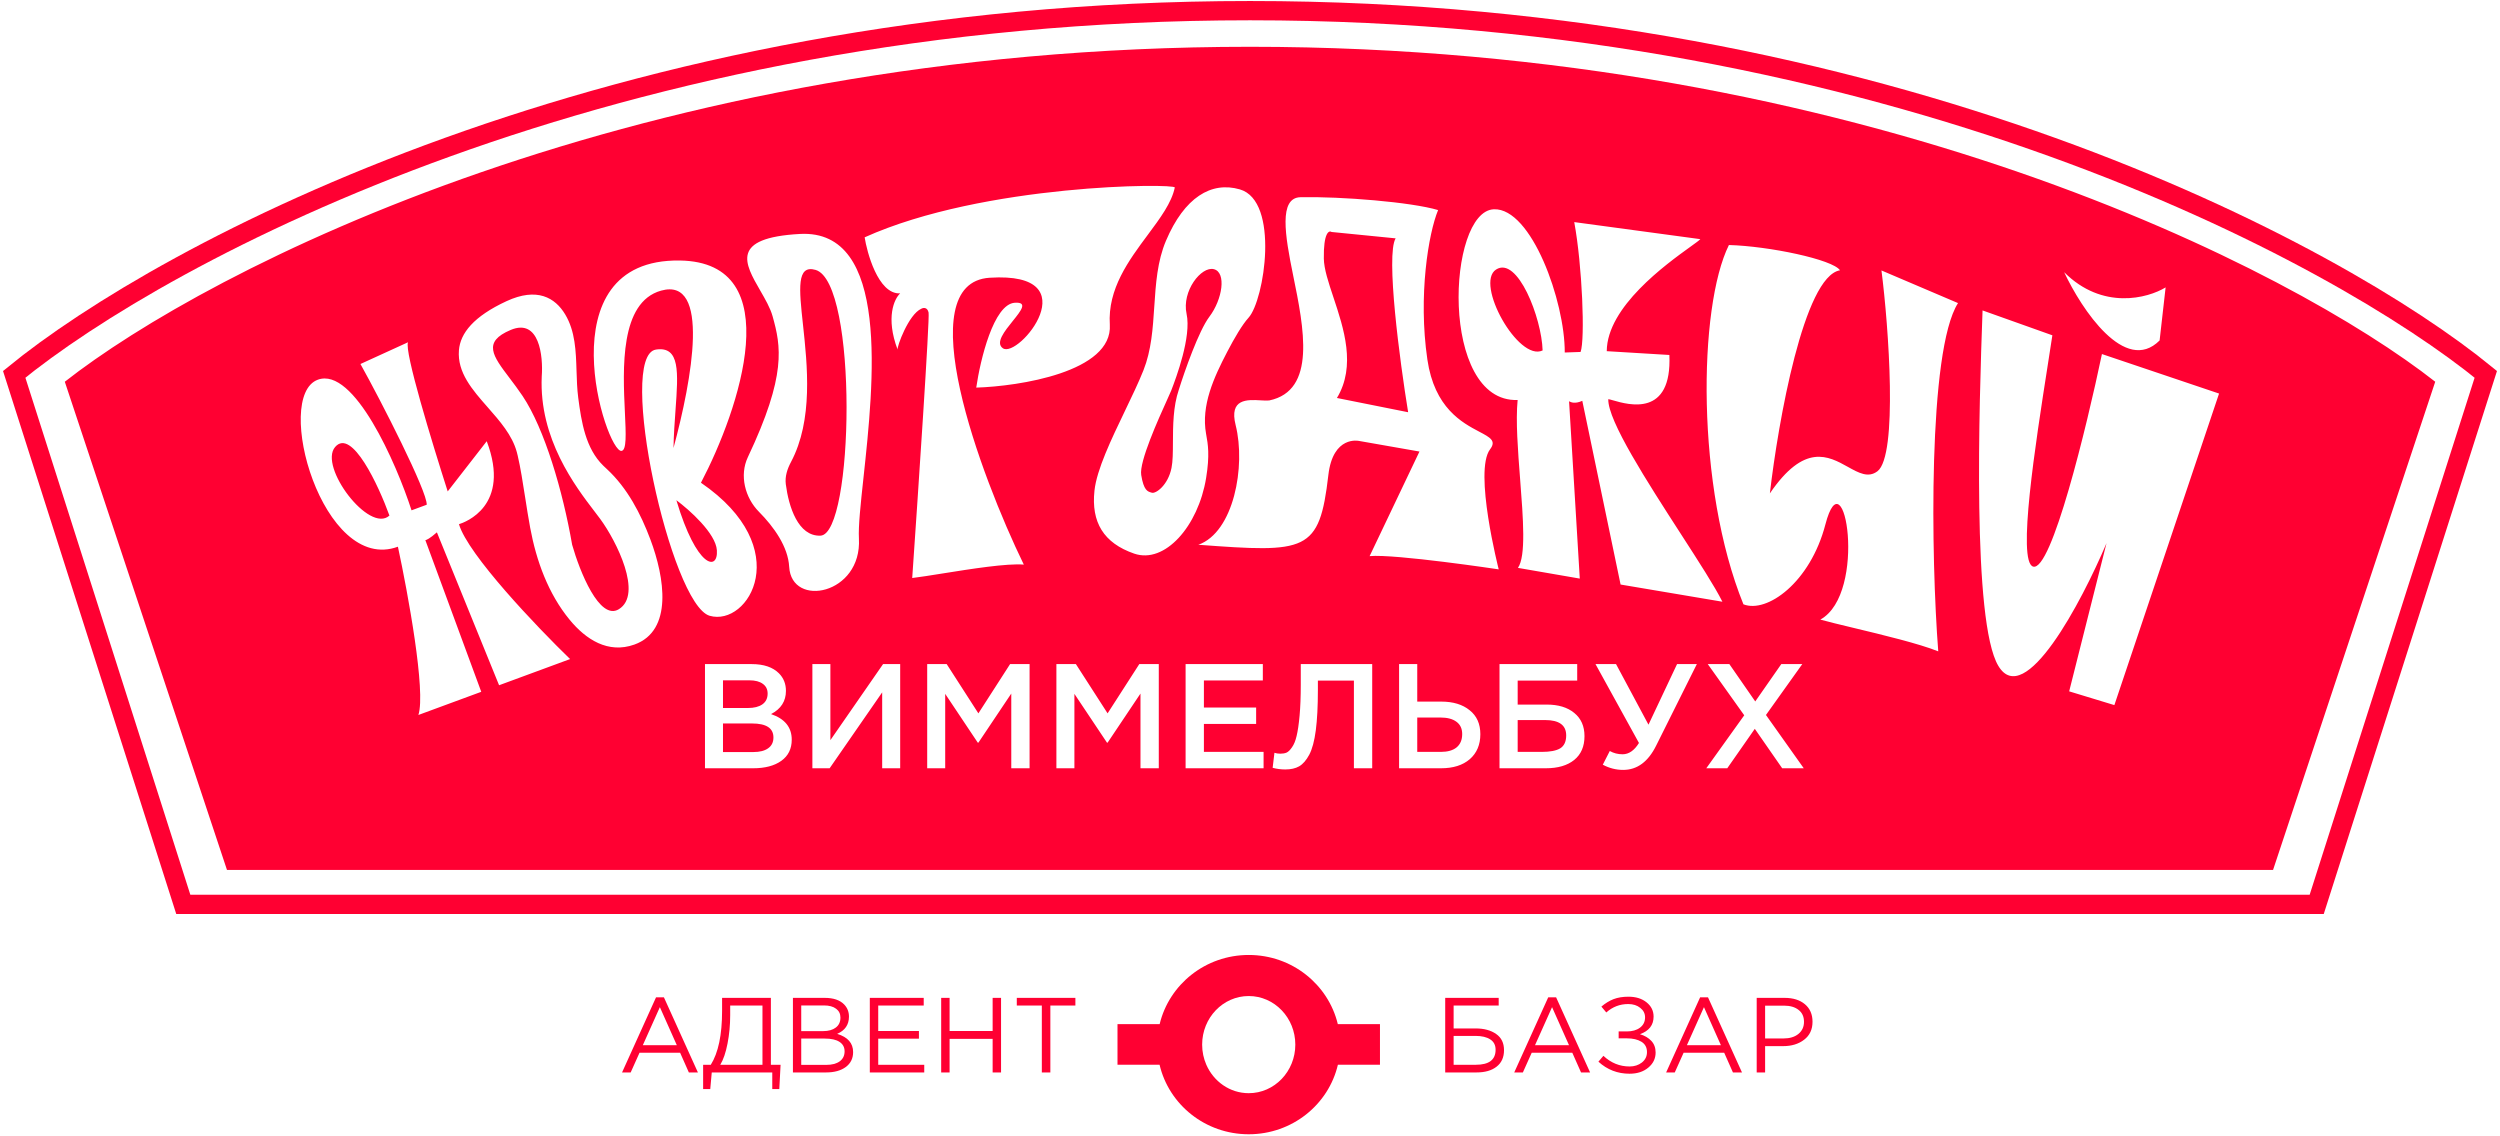 <?xml version="1.0" encoding="UTF-8"?> <svg xmlns="http://www.w3.org/2000/svg" width="704" height="320" viewBox="0 0 704 320" fill="none"><path fill-rule="evenodd" clip-rule="evenodd" d="M685.759 107.498L640.093 244.968H352.004H63.916L18.25 107.498C58.3 76.057 179.262 13.175 352.004 13.175C524.747 13.175 645.709 76.057 685.759 107.498ZM115.887 143.71C111.632 130.503 99.645 103.188 89.5 106.927C76.82 111.6 90.86 161.762 112.051 153.952C114.87 167.021 119.969 194.794 117.819 201.338L135.521 194.814L119.78 152.105C120.037 152.101 121.046 151.657 123.03 149.906L140.542 192.964L160.541 185.593C151.171 176.517 131.793 156.215 129.242 147.616C130.889 147.101 143.989 142.49 137.066 124.248L126.074 138.381C121.619 124.459 113.771 98.764 114.903 96.381L101.5 102.504C107.354 112.967 120.369 138.49 120.165 142.133L115.887 143.71ZM109.664 145.184C106.659 136.857 99.055 120.37 94.361 125.887C89.666 131.403 104.008 150.363 109.664 145.184ZM420.693 58.931C431.263 58.561 440.694 84.861 440.635 99.266L445.093 99.11C446.39 95.587 445.57 74.766 443.307 62.542L478.817 67.345C478.502 67.695 477.478 68.433 476.004 69.495L476.003 69.496L476.003 69.496L476.002 69.496L476.002 69.496C469.139 74.441 452.537 86.401 452.462 98.891L470.096 99.96C470.87 117.539 458.593 113.994 454.246 112.739C453.588 112.549 453.112 112.412 452.89 112.408C452.732 118.465 463.871 135.713 473.309 150.329C478.373 158.17 482.947 165.254 485.026 169.446L456.356 164.604L445.574 112.871C443.477 113.821 442.368 113.259 441.971 113.058C441.918 113.031 441.878 113.011 441.849 113.001L444.868 162.93L427.455 159.915C429.749 156.611 428.928 146.04 428.073 135.028C427.441 126.888 426.79 118.506 427.365 112.641C405.285 113.413 407.481 59.392 420.693 58.931ZM434.4 98.686C434.138 89.497 427.329 72.002 421.287 75.905C415.244 79.807 427.566 101.941 434.4 98.686ZM145.528 127.288C145.617 127.616 145.702 127.95 145.781 128.289C146.579 131.706 147.219 135.816 147.879 140.047L147.879 140.047L147.88 140.047C148.325 142.901 148.778 145.81 149.295 148.6C151.02 157.924 154.384 167.191 160.405 174.516C164.964 180.061 171.229 184.164 178.645 181.51C189.6 177.59 187.146 162.578 183.159 151.936C180.422 144.632 176.649 137.412 170.924 132.114L170.924 132.114L170.924 132.114L170.923 132.114L170.923 132.114C170.566 131.783 170.215 131.459 169.867 131.119C164.911 126.275 163.723 118.865 162.829 111.994C162.51 109.54 162.431 107.016 162.352 104.497C162.176 98.876 162.001 93.28 159.162 88.544C156.313 83.792 151.213 80.832 142.63 84.811C133.387 89.096 129.614 93.824 129.235 98.635C128.741 104.913 132.998 109.754 137.352 114.706C140.762 118.584 144.232 122.53 145.528 127.288ZM174.271 171.551C168.813 174.912 163.227 160.855 161.116 153.406C158.5 138.336 153.366 120.769 147.161 111.506C145.928 109.666 144.657 107.989 143.491 106.45C138.786 100.241 135.782 96.277 143.83 92.905C151.864 89.538 152.993 100.248 152.553 106.024C151.763 123.566 162.043 136.995 167.437 144.04L167.438 144.041C168.043 144.832 168.587 145.542 169.047 146.169C173.6 152.378 181.095 167.35 174.271 171.551ZM345.585 99.075C341.831 106.278 338.19 114.161 339.628 122.155L339.669 122.386C340.163 125.119 340.701 128.103 339.641 134.606C337.424 148.203 327.995 158.875 319.382 155.896C310.77 152.916 307.244 147.063 308.202 138.161C308.838 132.246 312.921 123.751 316.783 115.713C318.734 111.654 320.629 107.711 321.995 104.277C324.237 98.642 324.642 92.476 325.048 86.314C325.468 79.934 325.888 73.558 328.344 67.78C333.52 55.602 341.091 50.985 349.147 53.332C360.398 56.609 356.075 84.541 351.588 89.473C349.827 91.408 347.631 95.148 345.585 99.075ZM331.947 109.765C333.575 104.55 337.576 93.136 340.553 89.201C344.274 84.282 345.387 76.72 341.84 75.804C338.292 74.889 332.739 81.981 334.141 88.393C335.543 94.804 331.191 106.426 329.818 109.969C329.664 110.366 329.258 111.263 328.701 112.491L328.7 112.493L328.7 112.493C326.22 117.969 320.76 130.023 321.364 133.755C322.067 138.103 323.158 138.41 324.214 138.706L324.218 138.707C324.27 138.722 324.323 138.737 324.376 138.753C325.481 139.074 328.909 136.659 329.897 131.768C330.274 129.906 330.285 127.375 330.297 124.535C330.317 119.913 330.341 114.473 331.947 109.765ZM189.657 126.165C189.726 122.377 189.989 118.746 190.229 115.429C190.997 104.808 191.532 97.417 184.72 98.44C173.545 100.118 188.888 170.248 199.841 173.404C210.794 176.56 224.276 154.36 197.389 135.939C208.229 115.283 222.224 73.849 191.483 73.361C153.056 72.751 170.661 127.576 175.027 126.972C176.479 126.771 176.264 122.254 175.973 116.135V116.134C175.39 103.849 174.499 85.103 186.165 81.841C200.148 77.93 194.892 106.752 189.657 126.165ZM190.468 140.865C194.142 143.577 201.566 150.193 201.874 154.966C202.26 160.932 196.176 160.028 190.468 140.865ZM243.486 66.828C244.077 70.723 247.2 82.952 253.49 82.613C251.825 84.129 249.349 89.416 252.767 98.447C252.511 97.746 255.84 88.523 259.447 86.937C259.98 86.637 261.134 86.43 261.487 88.002C261.84 89.574 258.563 138.502 256.881 162.769C258.999 162.515 262.007 162.035 265.37 161.498L265.37 161.498L265.371 161.498L265.371 161.498L265.372 161.498C273.445 160.21 283.561 158.595 288.305 158.993C276.009 133.679 255.937 79.666 278.691 78.211C307.135 76.392 286.785 101.135 282.407 98.066C280.236 96.545 282.881 93.264 285.189 90.401C287.534 87.491 289.532 85.013 285.769 85.253C279.797 85.635 276.042 101.344 274.911 109.151C286.88 108.784 313.378 104.769 312.525 91.428C311.882 81.366 317.87 73.317 323.207 66.143C326.715 61.427 329.942 57.089 330.819 52.806C331.064 51.61 277.152 51.678 243.486 66.828ZM217.556 89.036C219.92 97.495 221.57 105.531 210.6 128.728C208.177 133.852 209.779 140.142 213.723 144.123C217.954 148.394 221.923 153.97 222.235 159.623C222.878 171.285 242.742 167.452 241.871 151.655C241.68 148.182 242.348 142.002 243.159 134.494L243.159 134.493C246.038 107.851 250.726 64.477 225.254 65.881C205.516 66.969 209.7 74.223 214.066 81.792C215.478 84.239 216.909 86.72 217.556 89.036ZM231.041 150.842C224.733 151.079 222.097 142.674 221.284 136.364C221.002 134.179 221.714 132.037 222.734 130.119C229.029 118.283 227.353 102.819 226.118 91.416C225.026 81.344 224.278 74.441 229.67 76.007C241.672 79.493 240.468 150.488 231.041 150.842ZM486.859 68.999C478.197 86.497 477.564 137.203 490.949 170.173C497.574 172.788 509.774 164.039 514.03 147.69C519.349 127.255 525.992 167.115 512.605 174.477C514.791 175.09 518.131 175.893 521.925 176.805C530.118 178.773 540.428 181.251 545.812 183.423C543.784 157.398 542.844 98.757 551.375 85.347L529.819 76.159C531.856 91.961 534.472 128.286 528.696 132.698C526.112 134.671 523.437 133.183 520.373 131.477C514.876 128.418 508.126 124.661 498.395 138.936C500.746 118.703 507.987 77.811 518.142 76.114C516.127 73.06 498.065 69.303 486.859 68.999ZM562.727 187.505C555.316 175.095 557.32 114.22 558.289 87.417L577.945 94.422C577.567 96.921 577.127 99.733 576.656 102.748L576.655 102.757L576.638 102.865L576.637 102.872L576.636 102.874L576.636 102.877L576.636 102.879C573.169 125.063 567.994 158.188 572.522 159.55C577.677 161.1 587.591 120.296 591.904 99.701L624.887 110.825L595.406 198.557L582.677 194.683L593.196 152.95C586.128 169.639 570.138 199.915 562.727 187.505ZM347.955 119.708C346.071 112.22 351.237 112.519 355.019 112.738C355.93 112.791 356.761 112.839 357.393 112.772C370.779 110.005 367.175 92.354 364.149 77.539C361.841 66.235 360.06 55.663 366.232 55.535C377.641 55.299 397.452 56.905 404.97 59.157C402.263 65.693 399.322 83.249 401.946 101.231C403.942 114.915 411.782 119.047 416.559 121.565C419.628 123.182 421.432 124.133 419.609 126.523C414.947 132.632 422.039 160.335 422.039 160.335C422.039 160.335 392.952 155.958 385.685 156.603L399.719 127.153L382.688 124.164C382.688 124.164 375.368 122.506 374.064 133.78C371.542 155.591 367.931 155.669 337.452 153.405C347.404 149.9 350.877 131.325 347.955 119.708ZM374.996 65.328C374.217 64.801 372.687 65.558 372.79 72.802C372.832 75.74 374.086 79.501 375.484 83.697C378.397 92.437 381.939 103.065 376.477 112.072L396.532 116.085C394.185 101.691 390.196 71.747 393.011 67.12L374.996 65.328ZM608.146 95.876C598.43 105.591 586.18 87.109 581.27 76.654C592.048 87.432 604.806 83.998 609.838 80.933L608.146 95.876ZM198.522 187.009V216.345H212.1C215.425 216.345 218.065 215.646 220.021 214.249C221.976 212.852 222.954 210.869 222.954 208.298C222.954 204.806 221.012 202.403 217.129 201.09C219.923 199.637 221.32 197.458 221.32 194.552C221.32 192.569 220.663 190.92 219.35 189.607C217.618 187.875 215.061 187.009 211.681 187.009H198.522ZM210.633 199.372H203.593V191.577H211.01C212.659 191.577 213.93 191.912 214.824 192.583C215.718 193.225 216.165 194.133 216.165 195.307C216.165 196.648 215.662 197.668 214.656 198.366C213.679 199.037 212.337 199.372 210.633 199.372ZM212.142 211.777H203.593V203.73H211.765C215.788 203.73 217.799 205.043 217.799 207.67C217.799 209.011 217.297 210.031 216.291 210.729C215.313 211.428 213.93 211.777 212.142 211.777ZM228.766 187.009V216.345H233.627L248.421 194.972V216.345H253.492V187.009H248.672L233.837 208.424V187.009H228.766ZM261.098 187.009V216.345H266.168V195.391L275.346 209.137H275.514L284.776 195.307V216.345H289.93V187.009H284.44L275.514 200.881L266.587 187.009H261.098ZM297.481 187.009V216.345H302.552V195.391L311.729 209.137H311.897L321.159 195.307V216.345H326.314V187.009H320.824L311.897 200.881L302.971 187.009H297.481ZM333.864 187.009V216.345H355.824V211.735H339.019V203.856H353.728V199.246H339.019V191.619H355.614V187.009H333.864ZM358.377 216.219C359.55 216.526 360.738 216.68 361.939 216.68C363.504 216.68 364.803 216.387 365.837 215.8C366.898 215.185 367.848 214.096 368.686 212.531C369.524 210.939 370.139 208.648 370.53 205.658C370.921 202.641 371.117 198.855 371.117 194.301V191.661H381.259V216.345H386.413V187.009H366.298V192.792C366.298 196.201 366.186 199.12 365.962 201.551C365.739 203.982 365.459 205.882 365.124 207.251C364.817 208.592 364.384 209.653 363.825 210.436C363.294 211.218 362.777 211.721 362.274 211.944C361.799 212.14 361.227 212.238 360.556 212.238C359.941 212.238 359.383 212.154 358.88 211.986L358.377 216.219ZM393.984 187.009V216.345H405.802C409.211 216.345 411.907 215.493 413.89 213.788C415.874 212.056 416.866 209.709 416.866 206.748C416.866 203.842 415.86 201.593 413.849 200.001C411.865 198.38 409.197 197.57 405.844 197.57H399.097V187.009H393.984ZM405.718 211.735H399.097V202.054H405.635C407.59 202.054 409.099 202.459 410.161 203.269C411.222 204.052 411.753 205.197 411.753 206.706C411.753 208.354 411.222 209.611 410.161 210.478C409.127 211.316 407.646 211.735 405.718 211.735ZM422.264 187.009V216.345H435.297C438.706 216.345 441.374 215.562 443.302 213.998C445.23 212.433 446.193 210.198 446.193 207.293C446.193 204.499 445.23 202.319 443.302 200.755C441.402 199.19 438.818 198.408 435.549 198.408H427.377V191.661H444.14V187.009H422.264ZM434.166 211.735H427.377V202.766H435.088C439.055 202.766 441.039 204.205 441.039 207.083C441.039 208.815 440.48 210.031 439.362 210.729C438.245 211.4 436.513 211.735 434.166 211.735ZM451.347 215.339C453.163 216.317 455.076 216.806 457.088 216.806C461.027 216.806 464.129 214.515 466.392 209.933L477.832 187.009H472.259L464.212 204.066L455.076 187.009H449.293L461.53 209.22C460.217 211.344 458.68 212.405 456.92 212.405C455.607 212.405 454.406 212.098 453.316 211.483L451.347 215.339ZM491.177 201.425L480.49 216.345H486.399L494.152 205.239L501.864 216.345H507.94L497.296 201.342L507.521 187.009H501.612L494.278 197.528L486.986 187.009H480.909L491.177 201.425Z" fill="#FF0032"></path><path fill-rule="evenodd" clip-rule="evenodd" d="M388.598 288.392H376.727C374.044 277.227 363.844 268.918 351.643 268.918C339.442 268.918 329.23 277.239 326.559 288.392H314.688V299.829H326.535C329.159 311.041 339.395 319.409 351.643 319.409C363.891 319.409 374.127 311.041 376.75 299.829H388.598V294.163V288.392ZM351.643 280.484C344.395 280.484 338.524 286.61 338.524 294.163C338.524 296.184 338.944 298.102 339.699 299.829C341.764 304.556 346.334 307.842 351.643 307.842C358.89 307.842 364.761 301.717 364.761 294.163C364.761 286.61 358.89 280.484 351.643 280.484Z" fill="#FF0032"></path><path d="M700 105.413L652.385 254.673H352H51.615L4 105.413C45.759 71.275 171.884 3 352 3C532.116 3 658.241 71.275 700 105.413Z" stroke="#FF0032" stroke-width="5.427"></path><path d="M175.17 302L184.74 280.85H186.96L196.53 302H193.98L191.52 296.45H180.09L177.6 302H175.17ZM181.02 294.32H190.59L185.82 283.61L181.02 294.32ZM198.001 306.68V299.84H200.161C202.281 296.46 203.341 291.4 203.341 284.66V281H217.081V299.84H219.811L219.451 306.68H217.471V302H200.431L200.011 306.68H198.001ZM202.831 299.84H214.711V283.16H205.621V285.89C205.621 288.65 205.371 291.31 204.871 293.87C204.371 296.43 203.691 298.42 202.831 299.84ZM223.288 302V281H232.228C234.688 281 236.518 281.62 237.718 282.86C238.618 283.8 239.068 284.94 239.068 286.28C239.068 288.56 237.958 290.18 235.738 291.14C238.738 292.04 240.238 293.75 240.238 296.27C240.238 298.05 239.548 299.45 238.168 300.47C236.788 301.49 234.938 302 232.618 302H223.288ZM225.628 299.87H232.678C234.278 299.87 235.538 299.54 236.458 298.88C237.378 298.2 237.838 297.26 237.838 296.06C237.838 294.9 237.358 294.01 236.398 293.39C235.458 292.77 234.078 292.46 232.258 292.46H225.628V299.87ZM225.628 290.36H231.838C233.298 290.36 234.468 290.03 235.348 289.37C236.228 288.71 236.668 287.77 236.668 286.55C236.668 285.49 236.258 284.66 235.438 284.06C234.638 283.44 233.498 283.13 232.018 283.13H225.628V290.36ZM244.939 302V281H260.119V283.16H247.309V290.33H258.769V292.49H247.309V299.84H260.269V302H244.939ZM265.036 302V281H267.406V290.33H279.526V281H281.896V302H279.526V292.55H267.406V302H265.036ZM293.379 302V283.16H286.329V281H302.829V283.16H295.779V302H293.379Z" fill="#FF0032"></path><path d="M406.97 302V281H422.03V283.16H409.34V289.61H415.55C417.91 289.61 419.83 290.13 421.31 291.17C422.79 292.19 423.53 293.71 423.53 295.73C423.53 297.75 422.83 299.3 421.43 300.38C420.05 301.46 418.17 302 415.79 302H406.97ZM409.34 299.84H415.61C419.31 299.84 421.16 298.43 421.16 295.61C421.16 294.31 420.66 293.34 419.66 292.7C418.66 292.04 417.27 291.71 415.49 291.71H409.34V299.84ZM426.41 302L435.98 280.85H438.2L447.77 302H445.22L442.76 296.45H431.33L428.84 302H426.41ZM432.26 294.32H441.83L437.06 283.61L432.26 294.32ZM458.871 302.36C455.511 302.36 452.591 301.23 450.111 298.97L451.521 297.32C453.641 299.32 456.101 300.32 458.901 300.32C460.241 300.32 461.391 299.95 462.351 299.21C463.311 298.45 463.791 297.47 463.791 296.27C463.791 294.97 463.271 294 462.231 293.36C461.191 292.72 459.821 292.4 458.121 292.4H455.811V290.45H458.121C459.641 290.45 460.871 290.1 461.811 289.4C462.771 288.68 463.251 287.71 463.251 286.49C463.251 285.41 462.801 284.52 461.901 283.82C461.021 283.1 459.891 282.74 458.511 282.74C456.151 282.74 454.091 283.53 452.331 285.11L450.951 283.46C452.051 282.52 453.191 281.82 454.371 281.36C455.571 280.9 456.971 280.67 458.571 280.67C460.651 280.67 462.351 281.2 463.671 282.26C464.991 283.32 465.651 284.66 465.651 286.28C465.651 288.66 464.371 290.31 461.811 291.23C463.151 291.63 464.221 292.26 465.021 293.12C465.821 293.98 466.221 295.07 466.221 296.39C466.221 298.09 465.531 299.51 464.151 300.65C462.791 301.79 461.031 302.36 458.871 302.36ZM469.184 302L478.754 280.85H480.974L490.544 302H487.994L485.534 296.45H474.104L471.614 302H469.184ZM475.034 294.32H484.604L479.834 283.61L475.034 294.32ZM494.685 302V281H502.545C504.945 281 506.855 281.6 508.275 282.8C509.695 284 510.405 285.64 510.405 287.72C510.405 289.9 509.615 291.59 508.035 292.79C506.475 293.99 504.515 294.59 502.155 294.59H497.055V302H494.685ZM497.055 292.43H502.245C503.985 292.43 505.375 292.01 506.415 291.17C507.475 290.31 508.005 289.17 508.005 287.75C508.005 286.29 507.495 285.17 506.475 284.39C505.475 283.59 504.105 283.19 502.365 283.19H497.055V292.43Z" fill="#FF0032"></path></svg> 